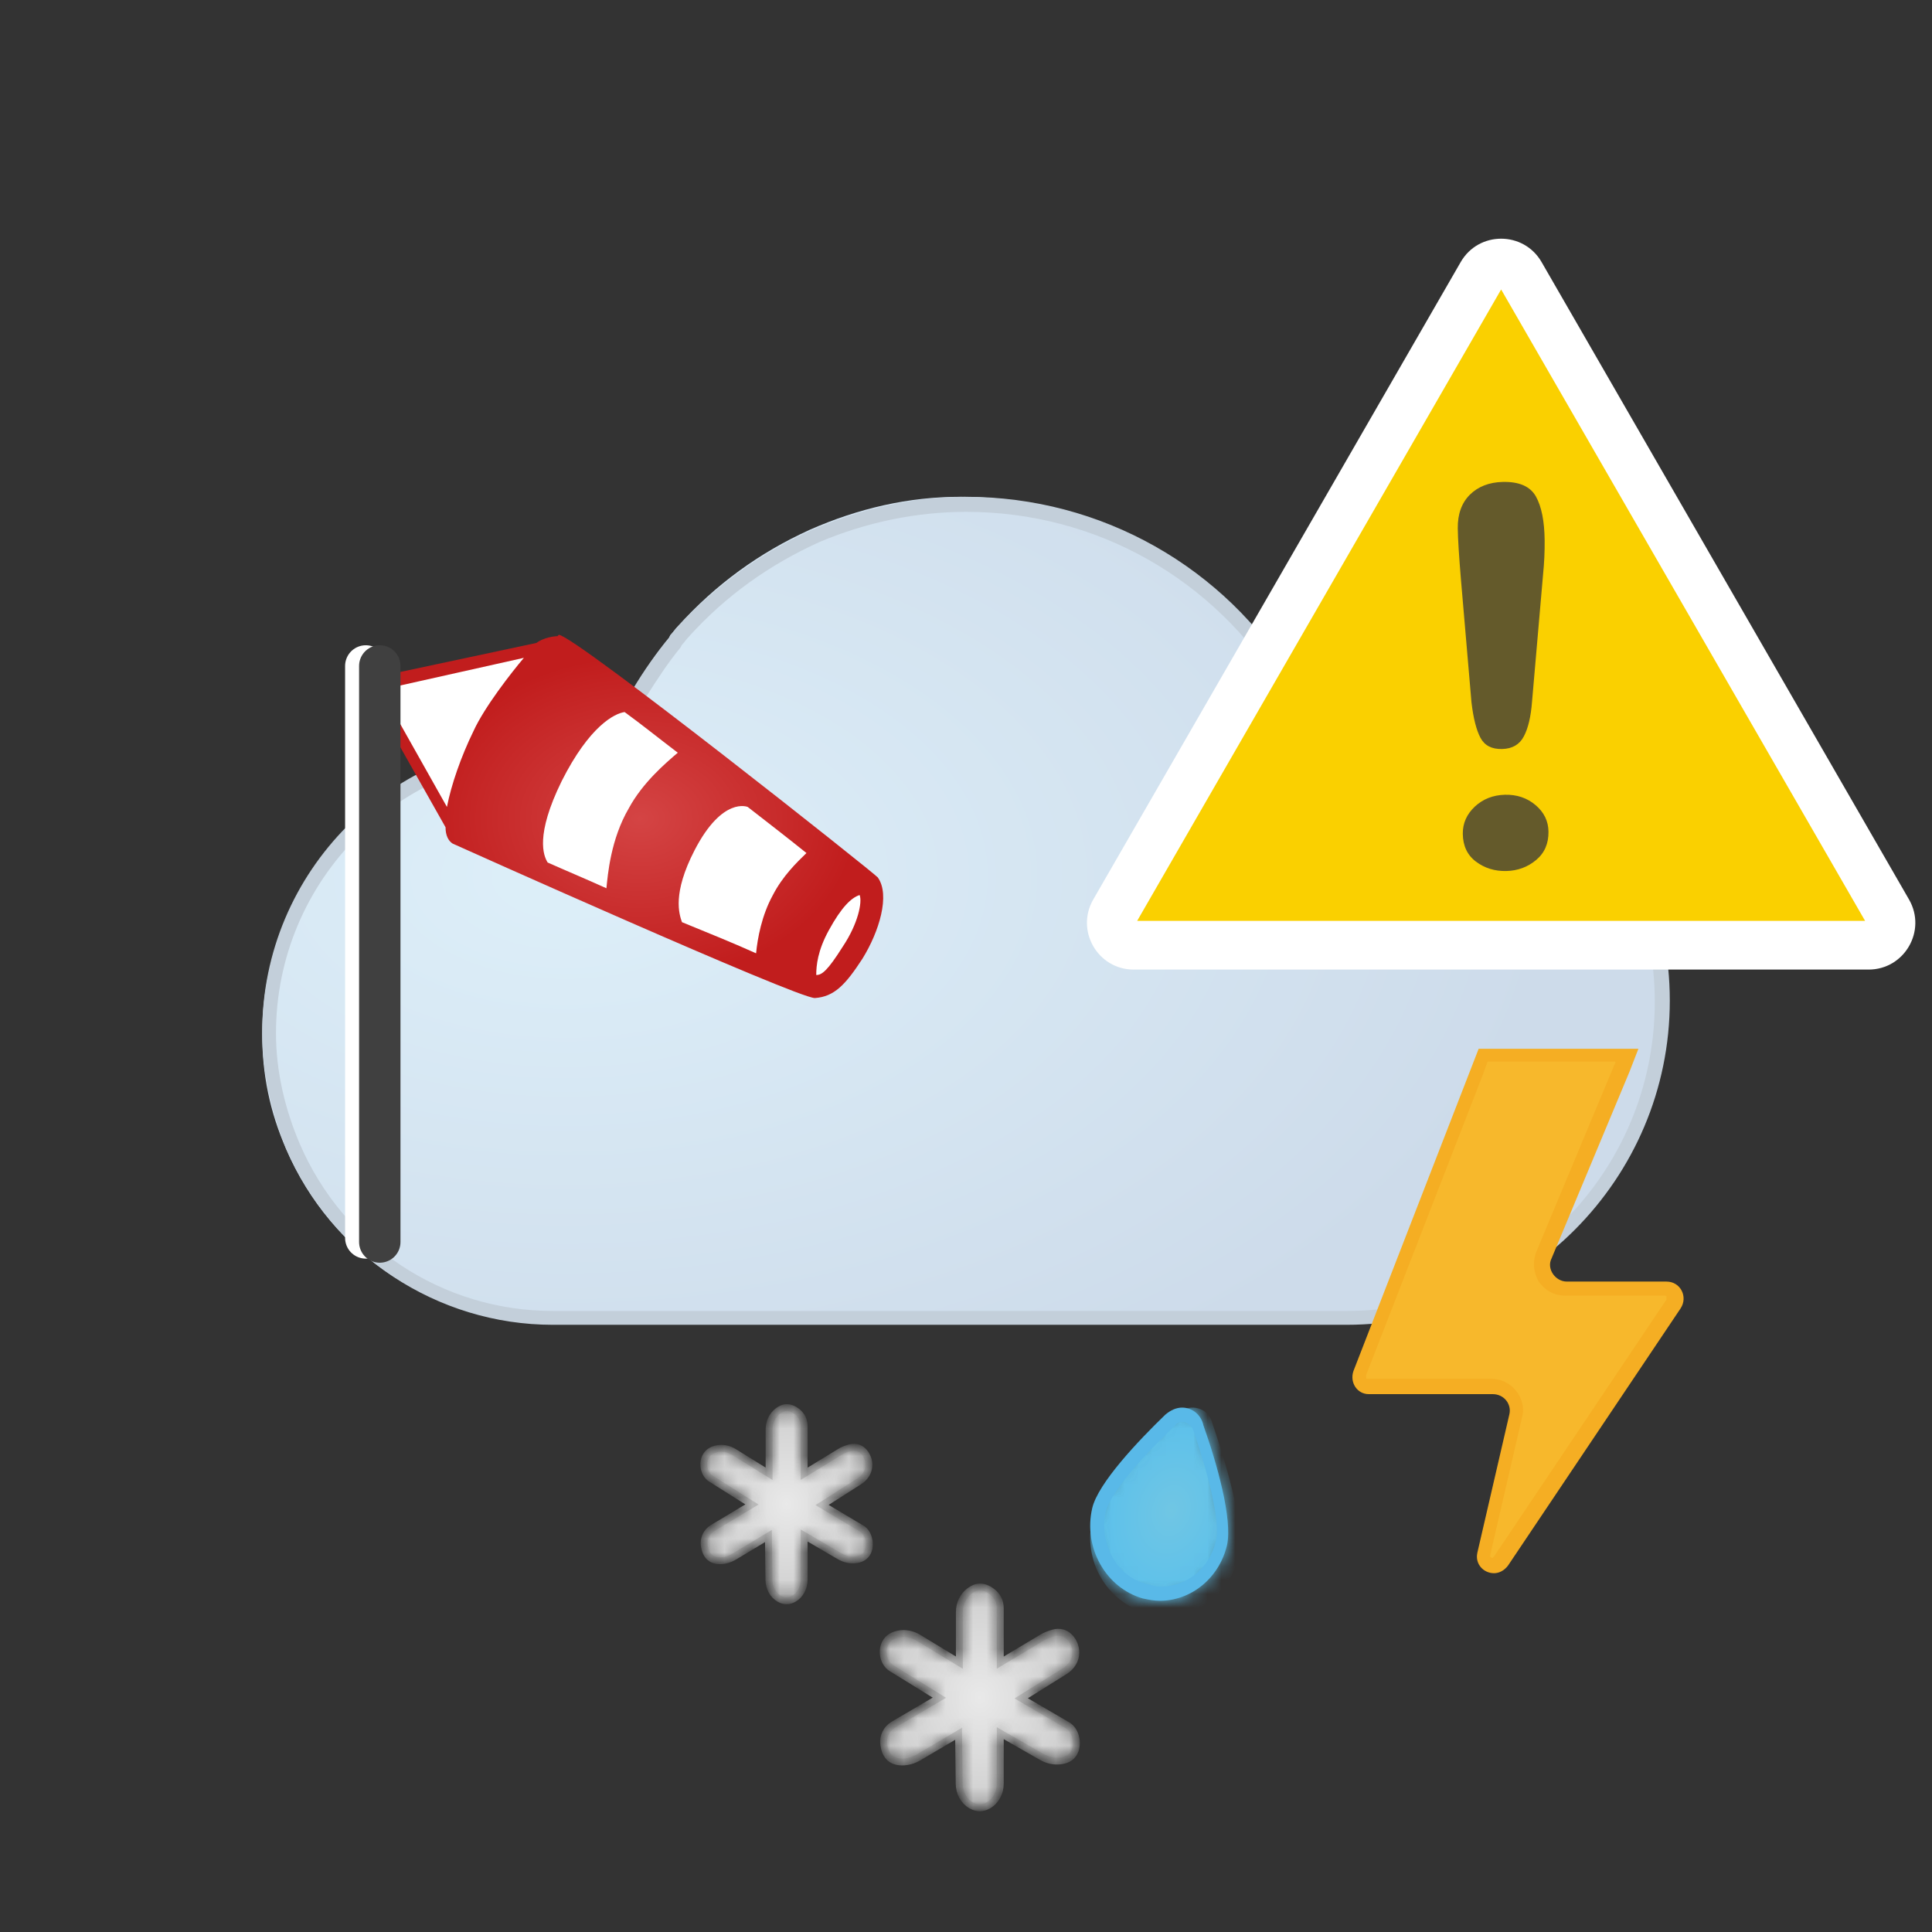 <svg xmlns="http://www.w3.org/2000/svg" xmlns:xlink="http://www.w3.org/1999/xlink" width="140" height="140" viewBox="0 0 140 140" style="fill: none"><rect x="0" y="0" width="140" height="140" fill="#333333" stroke="none"/><path d="M58.667 38.395C55.028 40.052 51.843 42.353 49.114 45.393C48.932 45.577 48.751 45.853 48.568 46.037L48.478 46.222C47.568 47.327 46.748 48.523 45.93 49.905L45.748 50.181C45.475 50.55 45.293 50.918 45.111 51.287C44.565 52.3 44.202 53.22 43.838 54.049L43.656 54.51L43.2 54.417C42.018 54.14 40.744 54.049 39.562 54.049C28.28 54.049 19 63.441 19 74.952C19 77.806 19.546 80.569 20.729 83.24C24.005 90.882 31.373 95.762 39.562 95.762V95.578H97.332C109.979 95.578 120.26 85.173 120.26 72.373C120.26 59.573 109.979 49.168 97.332 49.168C96.06 49.168 94.877 49.26 93.602 49.537L93.239 49.629L93.057 49.353C87.963 40.973 79.228 36 69.584 36C65.853 36 62.215 36.829 58.667 38.395Z" style="fill-rule: evenodd; clip-rule: evenodd; fill: url(#paint0_radial_854_15288)" /><path d="M70.001 36C66.28 36 62.559 36.819 58.928 38.367C55.208 40.006 51.941 42.373 49.128 45.378C48.947 45.56 48.765 45.832 48.584 46.016L48.493 46.197C47.585 47.29 46.678 48.565 45.862 49.93L45.77 50.203C45.59 50.568 45.318 50.931 45.136 51.296C44.682 52.206 44.228 53.117 43.865 54.027C42.595 53.754 41.324 53.663 40.054 53.663C28.438 53.663 19 63.132 19 74.786C19 77.7 19.636 80.522 20.725 83.253C24.082 90.993 31.705 96 40.054 96H97.587C110.473 96 121 85.438 121 72.509C121 59.581 110.473 49.02 97.587 49.02C96.407 49.02 95.136 49.111 93.776 49.384C88.785 41.099 79.8 36 70.001 36ZM70.001 37.091C79.438 37.091 87.967 41.917 92.959 50.02L93.322 50.657L94.048 50.567C95.319 50.294 96.499 50.202 97.587 50.202C109.929 50.202 119.911 60.218 119.911 72.6C119.911 84.982 109.929 94.997 97.587 94.997H40.054C32.068 94.997 24.9 90.263 21.722 82.888C20.634 80.339 19.999 77.607 19.999 74.876C19.999 63.768 28.983 54.755 40.053 54.755C41.233 54.755 42.413 54.846 43.593 55.119L44.5 55.301L44.864 54.482C45.226 53.662 45.59 52.752 46.044 51.841C46.224 51.477 46.406 51.203 46.587 50.84L46.77 50.567C47.585 49.292 48.403 48.018 49.31 46.925L49.401 46.743C49.581 46.561 49.764 46.287 49.945 46.105C52.577 43.192 55.753 40.916 59.382 39.277C62.831 37.82 66.461 37.091 70.001 37.091Z" style="fill-rule: evenodd; clip-rule: evenodd; fill: #C3CFDA" /><mask id="path-3-inside-1_854_15288" style="fill: white"><path d="M58.272 106.795V103.329C58.272 102.924 58.084 102.539 57.766 102.298C57.217 101.883 56.783 101.934 56.368 102.251C55.952 102.568 55.731 103.059 55.731 103.582C55.731 104.69 55.731 106.795 55.731 106.795L53.197 105.225C52.81 104.985 52.346 104.884 51.907 104.991C51.491 105.09 51.223 105.312 51.09 105.643C50.882 106.155 51.044 106.824 51.491 107.132L54.49 109.02L51.639 110.726C51.207 110.983 50.964 111.485 51.036 111.993C51.13 112.659 51.451 113.077 52.14 113.095C52.518 113.105 52.89 112.986 53.215 112.791C53.965 112.34 55.683 111.308 55.683 111.308L55.719 114.484C55.725 115.041 55.996 115.576 56.468 115.847C56.821 116.051 57.175 116.051 57.529 115.847C58.002 115.574 58.272 115.033 58.272 114.473V111.269L60.829 112.764C61.201 112.982 61.634 113.087 62.058 113.019C62.481 112.951 62.789 112.754 62.929 112.344C63.111 111.81 62.939 111.092 62.475 110.787L59.57 109.059L62.301 107.319C62.903 106.912 63.083 106.274 62.893 105.711C62.703 105.147 62.214 104.719 61.542 104.923C61.287 105.001 61.071 105.077 60.849 105.221L58.272 106.795Z" />

</mask><path d="M58.272 106.795V103.329C58.272 102.924 58.084 102.539 57.766 102.298C57.217 101.883 56.783 101.934 56.368 102.251C55.952 102.568 55.731 103.059 55.731 103.582C55.731 104.69 55.731 106.795 55.731 106.795L53.197 105.225C52.81 104.985 52.346 104.884 51.907 104.991C51.491 105.09 51.223 105.312 51.09 105.643C50.882 106.155 51.044 106.824 51.491 107.132L54.49 109.02L51.639 110.726C51.207 110.983 50.964 111.485 51.036 111.993C51.13 112.659 51.451 113.077 52.14 113.095C52.518 113.105 52.89 112.986 53.215 112.791C53.965 112.34 55.683 111.308 55.683 111.308L55.719 114.484C55.725 115.041 55.996 115.576 56.468 115.847C56.821 116.051 57.175 116.051 57.529 115.847C58.002 115.574 58.272 115.033 58.272 114.473V111.269L60.829 112.764C61.201 112.982 61.634 113.087 62.058 113.019C62.481 112.951 62.789 112.754 62.929 112.344C63.111 111.81 62.939 111.092 62.475 110.787L59.57 109.059L62.301 107.319C62.903 106.912 63.083 106.274 62.893 105.711C62.703 105.147 62.214 104.719 61.542 104.923C61.287 105.001 61.071 105.077 60.849 105.221L58.272 106.795Z" style="fill: url(#paint1_radial_854_15288); stroke: #C2C2C2; stroke-width: 0.5; stroke-miterlimit: 10; mask: url(#path-3-inside-1_854_15288)" /><mask id="path-4-inside-2_854_15288" style="fill: white"><path d="M72.484 120.48V116.519C72.484 116.056 72.265 115.616 71.894 115.341C71.253 114.866 70.747 114.925 70.263 115.287C69.778 115.649 69.519 116.211 69.519 116.808C69.519 118.075 69.519 120.48 69.519 120.48L66.564 118.686C66.111 118.411 65.571 118.296 65.058 118.418C64.573 118.531 64.261 118.785 64.105 119.163C63.862 119.749 64.051 120.513 64.573 120.865L68.072 123.023L64.746 124.972C64.242 125.266 63.958 125.839 64.042 126.42C64.151 127.182 64.526 127.659 65.331 127.68C65.771 127.692 66.205 127.556 66.585 127.332C67.459 126.817 69.463 125.637 69.463 125.637L69.505 129.267C69.512 129.904 69.829 130.515 70.379 130.825C70.792 131.058 71.204 131.058 71.617 130.825C72.169 130.513 72.484 129.895 72.484 129.255V125.593L75.467 127.302C75.901 127.551 76.407 127.671 76.901 127.593C77.395 127.516 77.754 127.29 77.917 126.822C78.129 126.211 77.929 125.39 77.388 125.043L73.999 123.068L77.185 121.079C77.887 120.614 78.096 119.885 77.875 119.241C77.654 118.597 77.082 118.108 76.299 118.34C76.001 118.43 75.749 118.517 75.491 118.681L72.484 120.48Z" />

</mask><path d="M72.484 120.48V116.519C72.484 116.056 72.265 115.616 71.894 115.341C71.253 114.866 70.747 114.925 70.263 115.287C69.778 115.649 69.519 116.211 69.519 116.808C69.519 118.075 69.519 120.48 69.519 120.48L66.564 118.686C66.111 118.411 65.571 118.296 65.058 118.418C64.573 118.531 64.261 118.785 64.105 119.163C63.862 119.749 64.051 120.513 64.573 120.865L68.072 123.023L64.746 124.972C64.242 125.266 63.958 125.839 64.042 126.42C64.151 127.182 64.526 127.659 65.331 127.68C65.771 127.692 66.205 127.556 66.585 127.332C67.459 126.817 69.463 125.637 69.463 125.637L69.505 129.267C69.512 129.904 69.829 130.515 70.379 130.825C70.792 131.058 71.204 131.058 71.617 130.825C72.169 130.513 72.484 129.895 72.484 129.255V125.593L75.467 127.302C75.901 127.551 76.407 127.671 76.901 127.593C77.395 127.516 77.754 127.29 77.917 126.822C78.129 126.211 77.929 125.39 77.388 125.043L73.999 123.068L77.185 121.079C77.887 120.614 78.096 119.885 77.875 119.241C77.654 118.597 77.082 118.108 76.299 118.34C76.001 118.43 75.749 118.517 75.491 118.681L72.484 120.48Z" style="fill: url(#paint2_radial_854_15288); stroke: #C2C2C2; stroke-width: 0.5; stroke-miterlimit: 10; mask: url(#path-4-inside-2_854_15288)" /><mask id="mask0_854_15288" maskUnits="userSpaceOnUse" x="79" y="102" width="10" height="14" style="mask-type: alpha"><path d="M84.83 102.37C81.464 105.523 79.516 108.027 79.162 109.417C78.454 112.291 80.136 115.072 82.793 115.814C83.236 115.908 83.59 116 84.032 116C86.334 116 88.282 114.331 88.903 112.014C89.256 110.623 88.638 107.47 87.131 103.02C86.954 102.37 86.423 102 85.803 102C85.537 102 85.183 102.092 84.83 102.37Z" style="fill-rule: evenodd; clip-rule: evenodd; fill: white" />

</mask><g style="mask: url(#mask0_854_15288)"><path d="M85.34 102.4C81.68 105.803 79.561 108.506 79.177 110.007C78.406 113.109 80.236 116.112 83.124 116.913C83.606 117.014 83.991 117.113 84.472 117.113C86.975 117.113 89.094 115.311 89.769 112.81C90.153 111.308 89.48 107.905 87.841 103.101C87.65 102.4 87.072 102 86.398 102C86.109 102 85.723 102.1 85.34 102.4Z" style="fill-rule: evenodd; clip-rule: evenodd; fill: url(#paint3_radial_854_15288)" />

</g><path d="M85.659 102C85.251 102 84.844 102.172 84.438 102.516C82.482 104.405 79.551 107.497 79.143 109.301C78.492 112.135 80.12 115.055 82.807 115.829C83.215 115.914 83.622 116 84.03 116C86.31 116 88.346 114.368 88.915 111.963C89.322 110.074 88.183 106.037 87.205 103.289C87.043 102.516 86.391 102 85.659 102ZM85.658 103.031C85.903 103.031 86.31 103.202 86.473 103.632C87.776 107.497 88.427 110.504 88.101 111.706C87.612 113.681 85.984 114.97 84.111 114.97C83.786 114.97 83.46 114.883 83.133 114.798C82.076 114.54 81.179 113.853 80.609 112.823C80.04 111.791 79.876 110.675 80.12 109.559C80.284 108.957 81.017 107.24 85.169 103.289C85.332 103.031 85.576 103.031 85.658 103.031Z" style="fill-rule: evenodd; clip-rule: evenodd; fill: #59B9E8" /><defs><radialGradient id="paint0_radial_854_15288" cx="0" cy="0" r="1" gradientUnits="userSpaceOnUse" gradientTransform="translate(40.865 63.467) scale(72.275 42.655)"><stop offset="0" style="stop-color: #DDEFF9" /><stop offset="1" style="stop-color: #CDDBEA" />


</radialGradient><radialGradient id="paint1_radial_854_15288" cx="0" cy="0" r="1" gradientUnits="userSpaceOnUse" gradientTransform="translate(57 109) rotate(90) scale(7 6)"><stop offset="0" style="stop-color: #E9E9E9" /><stop offset="1" style="stop-color: #CFCFCF" />


</radialGradient><radialGradient id="paint2_radial_854_15288" cx="0" cy="0" r="1" gradientUnits="userSpaceOnUse" gradientTransform="translate(71 123) rotate(90) scale(8 7)"><stop offset="0" style="stop-color: #E9E9E9" /><stop offset="1" style="stop-color: #CFCFCF" />


</radialGradient><radialGradient id="paint3_radial_854_15288" cx="0" cy="0" r="1" gradientUnits="userSpaceOnUse" gradientTransform="translate(84.878 109.46) rotate(14.515) scale(6.493 8.751)"><stop offset="0" style="stop-color: #70C6E4" /><stop offset="1" style="stop-color: #56BFED" />


</radialGradient>




</defs><svg xmlns="http://www.w3.org/2000/svg" width="140" height="140" viewBox="0 0 140 140" style="fill: none"><path d="M108.167 113.537C107.982 113.537 107.704 113.445 107.611 113.259C107.518 113.073 107.426 112.889 107.518 112.703L109.834 102.693C109.926 102.137 109.834 101.581 109.463 101.21C109.094 100.747 108.63 100.562 108.074 100.562H99.092C98.906 100.562 98.629 100.469 98.535 100.283C98.443 100.098 98.351 99.82 98.443 99.635L106.87 77.946L107.426 76.556H117.798L117.335 77.484L111.686 91.016C111.501 91.571 111.501 92.22 111.871 92.683C112.241 93.147 112.705 93.425 113.354 93.425H120.576C120.854 93.425 121.039 93.518 121.225 93.796C121.317 93.981 121.317 94.26 121.225 94.537L108.723 113.166C108.537 113.445 108.353 113.537 108.167 113.537Z" style="fill-rule: evenodd; clip-rule: evenodd; fill: #F7B82C" /><path d="M118.724 76H107.148L106.5 77.669L98.073 99.356C97.794 100.19 98.35 101.024 99.183 101.024H108.167C109 101.024 109.556 101.766 109.37 102.507L107.055 112.517C106.87 113.351 107.518 114 108.259 114C108.63 114 109 113.814 109.279 113.444L121.78 94.815C122.336 93.98 121.78 92.868 120.761 92.868H113.538C112.704 92.868 112.056 91.941 112.427 91.201L118.076 77.669L118.724 76ZM117.057 77.02L116.964 77.206L111.315 90.738C111.038 91.478 111.13 92.22 111.501 92.869C111.965 93.517 112.612 93.888 113.445 93.888H120.669C120.669 93.888 120.761 93.888 120.761 93.981V94.166L108.259 112.796L108.167 112.889C108.074 112.889 108.074 112.889 107.981 112.796V112.703L110.297 102.693C110.482 102.044 110.297 101.303 109.834 100.747C109.37 100.191 108.722 99.913 108.074 99.913H99.091C98.998 99.913 98.998 99.913 98.998 99.82V99.635L107.426 77.946L107.796 76.928H117.057V77.02Z" style="fill-rule: evenodd; clip-rule: evenodd; fill: #F5AE23" /></svg><svg xmlns="http://www.w3.org/2000/svg" width="140" height="140" viewBox="0 0 140 140" style="fill: none"><path d="M26.507 48.258V89.705" style="stroke: white; stroke-width: 3; stroke-linecap: round" /><path d="M28.027 49.437L39.381 47.178L63.305 64.269C63.305 64.269 63.102 67.116 62.392 69.08C61.683 70.946 58.642 71.536 58.642 71.536L33.096 60.732L28.027 51.892V49.437Z" style="fill-rule: evenodd; clip-rule: evenodd; fill: white" /><path d="M40.395 46.098C40.496 46.098 40.496 46.098 40.395 46.098C40.192 46.098 39.381 46.196 38.874 46.589L28.738 48.75V49.732L37.961 47.67C37.05 48.75 35.124 51.206 34.313 52.973C33.399 54.84 32.69 56.902 32.387 58.474L28.738 51.991V53.661L32.286 59.947C32.286 60.535 32.488 60.929 32.792 61.125C32.996 61.223 57.73 72.322 59.046 72.322C60.467 72.224 61.278 71.34 62.494 69.474C63.71 67.51 64.521 64.858 63.608 63.582C63.508 63.384 41.713 46.098 40.496 46L40.395 46.098ZM39.685 62.5C39.381 62.009 38.773 60.534 40.699 56.607C42.726 52.58 44.551 51.696 45.261 51.598C46.477 52.481 47.695 53.464 49.113 54.544C48.2 55.33 46.578 56.705 45.565 58.571C44.247 60.831 44.044 63.384 43.943 64.366C42.423 63.678 41.003 63.089 39.685 62.5ZM49.417 66.823C49.214 66.234 48.708 64.76 50.329 61.617C52.357 57.689 54.181 58.474 54.181 58.474C55.702 59.653 57.221 60.833 58.439 61.815C57.729 62.501 56.716 63.483 56.006 64.858C55.195 66.332 54.891 68.002 54.789 69.081C53.27 68.393 51.343 67.609 49.417 66.823ZM60.06 67.41C60.973 65.741 61.683 65.054 62.291 64.857C62.494 65.349 62.19 66.92 61.074 68.59C59.959 70.358 59.554 70.653 59.148 70.653C59.148 69.965 59.25 68.884 60.06 67.41ZM28.738 49.732V51.991V49.732Z" style="fill-rule: evenodd; clip-rule: evenodd; fill: url(#paint0_radial_854_17877)" /><path d="M27.52 48.258V90" style="stroke: #404040; stroke-width: 3; stroke-linecap: round" /><defs><radialGradient id="paint0_radial_854_17877" cx="0" cy="0" r="1" gradientUnits="userSpaceOnUse" gradientTransform="translate(46.369 59.313) scale(15.782 11.758)"><stop offset="0" style="stop-color: #D44444" /><stop offset="1" style="stop-color: #C11D1D" />
            
            
        </radialGradient>
        
    </defs></svg><svg xmlns="http://www.w3.org/2000/svg" width="140" height="140" viewBox="0 0 140 140" style="fill: none"><path d="M-117 -122H303V-124H-117V-122ZM304 -121V719H306V-121H304ZM303 720H-117V722H303V720ZM-118 719V-121H-120V719H-118ZM-117 720C-117.552 720 -118 719.552 -118 719H-120C-120 720.657 -118.657 722 -117 722V720ZM304 719C304 719.552 303.552 720 303 720V722C304.657 722 306 720.657 306 719H304ZM303 -122C303.552 -122 304 -121.552 304 -121H306C306 -122.657 304.657 -124 303 -124V-122ZM-117 -124C-118.657 -124 -120 -122.657 -120 -121H-118C-118 -121.552 -117.552 -122 -117 -122V-124Z" style="fill: black; fill-opacity: 0.1" /><g style="clip-path: url(#clip0_854_15288)"><path d="M107.377 19.872C107.999 18.792 109.556 18.792 110.179 19.872L136.806 66.063C137.428 67.143 136.65 68.494 135.404 68.494H82.152C80.906 68.494 80.127 67.143 80.75 66.063L107.377 19.872Z" style="fill: #FAD000" /><path d="M105.847 18.991C107.149 16.732 110.407 16.732 111.709 18.991L138.335 65.181C139.634 67.434 138.013 70.259 135.404 70.259H82.151C79.543 70.259 77.922 67.434 79.221 65.181L105.847 18.991ZM108.778 20.976L82.404 66.728H135.151L108.778 20.976Z" style="fill-rule: evenodd; clip-rule: evenodd; fill: white" /><path d="M105.867 42.013L106.63 50.907C106.767 52.058 106.985 52.911 107.282 53.467C107.58 54.026 108.1 54.295 108.849 54.276C109.586 54.258 110.112 53.954 110.421 53.364C110.736 52.774 110.934 51.931 111.018 50.837L111.815 41.644C111.901 40.799 111.94 39.966 111.931 39.147C111.916 37.758 111.702 36.7 111.296 35.973C110.883 35.243 110.083 34.894 108.888 34.923C107.907 34.947 107.113 35.258 106.513 35.846C105.919 36.439 105.625 37.25 105.636 38.278C105.644 39.035 105.723 40.28 105.867 42.013ZM106.956 62.438C107.59 62.912 108.321 63.137 109.156 63.117C109.978 63.097 110.698 62.833 111.309 62.323C111.921 61.815 112.219 61.131 112.209 60.268C112.201 59.505 111.889 58.863 111.272 58.34C110.661 57.821 109.918 57.57 109.054 57.591C108.191 57.612 107.465 57.9 106.872 58.448C106.284 59.001 105.992 59.657 106 60.421C106.01 61.294 106.329 61.969 106.956 62.438Z" style="fill-rule: evenodd; clip-rule: evenodd; fill: #645A2B" />



</g><defs><clipPath id="clip0_854_15288"><rect width="140" height="140" style="fill: white" />

</clipPath>

</defs></svg></svg>